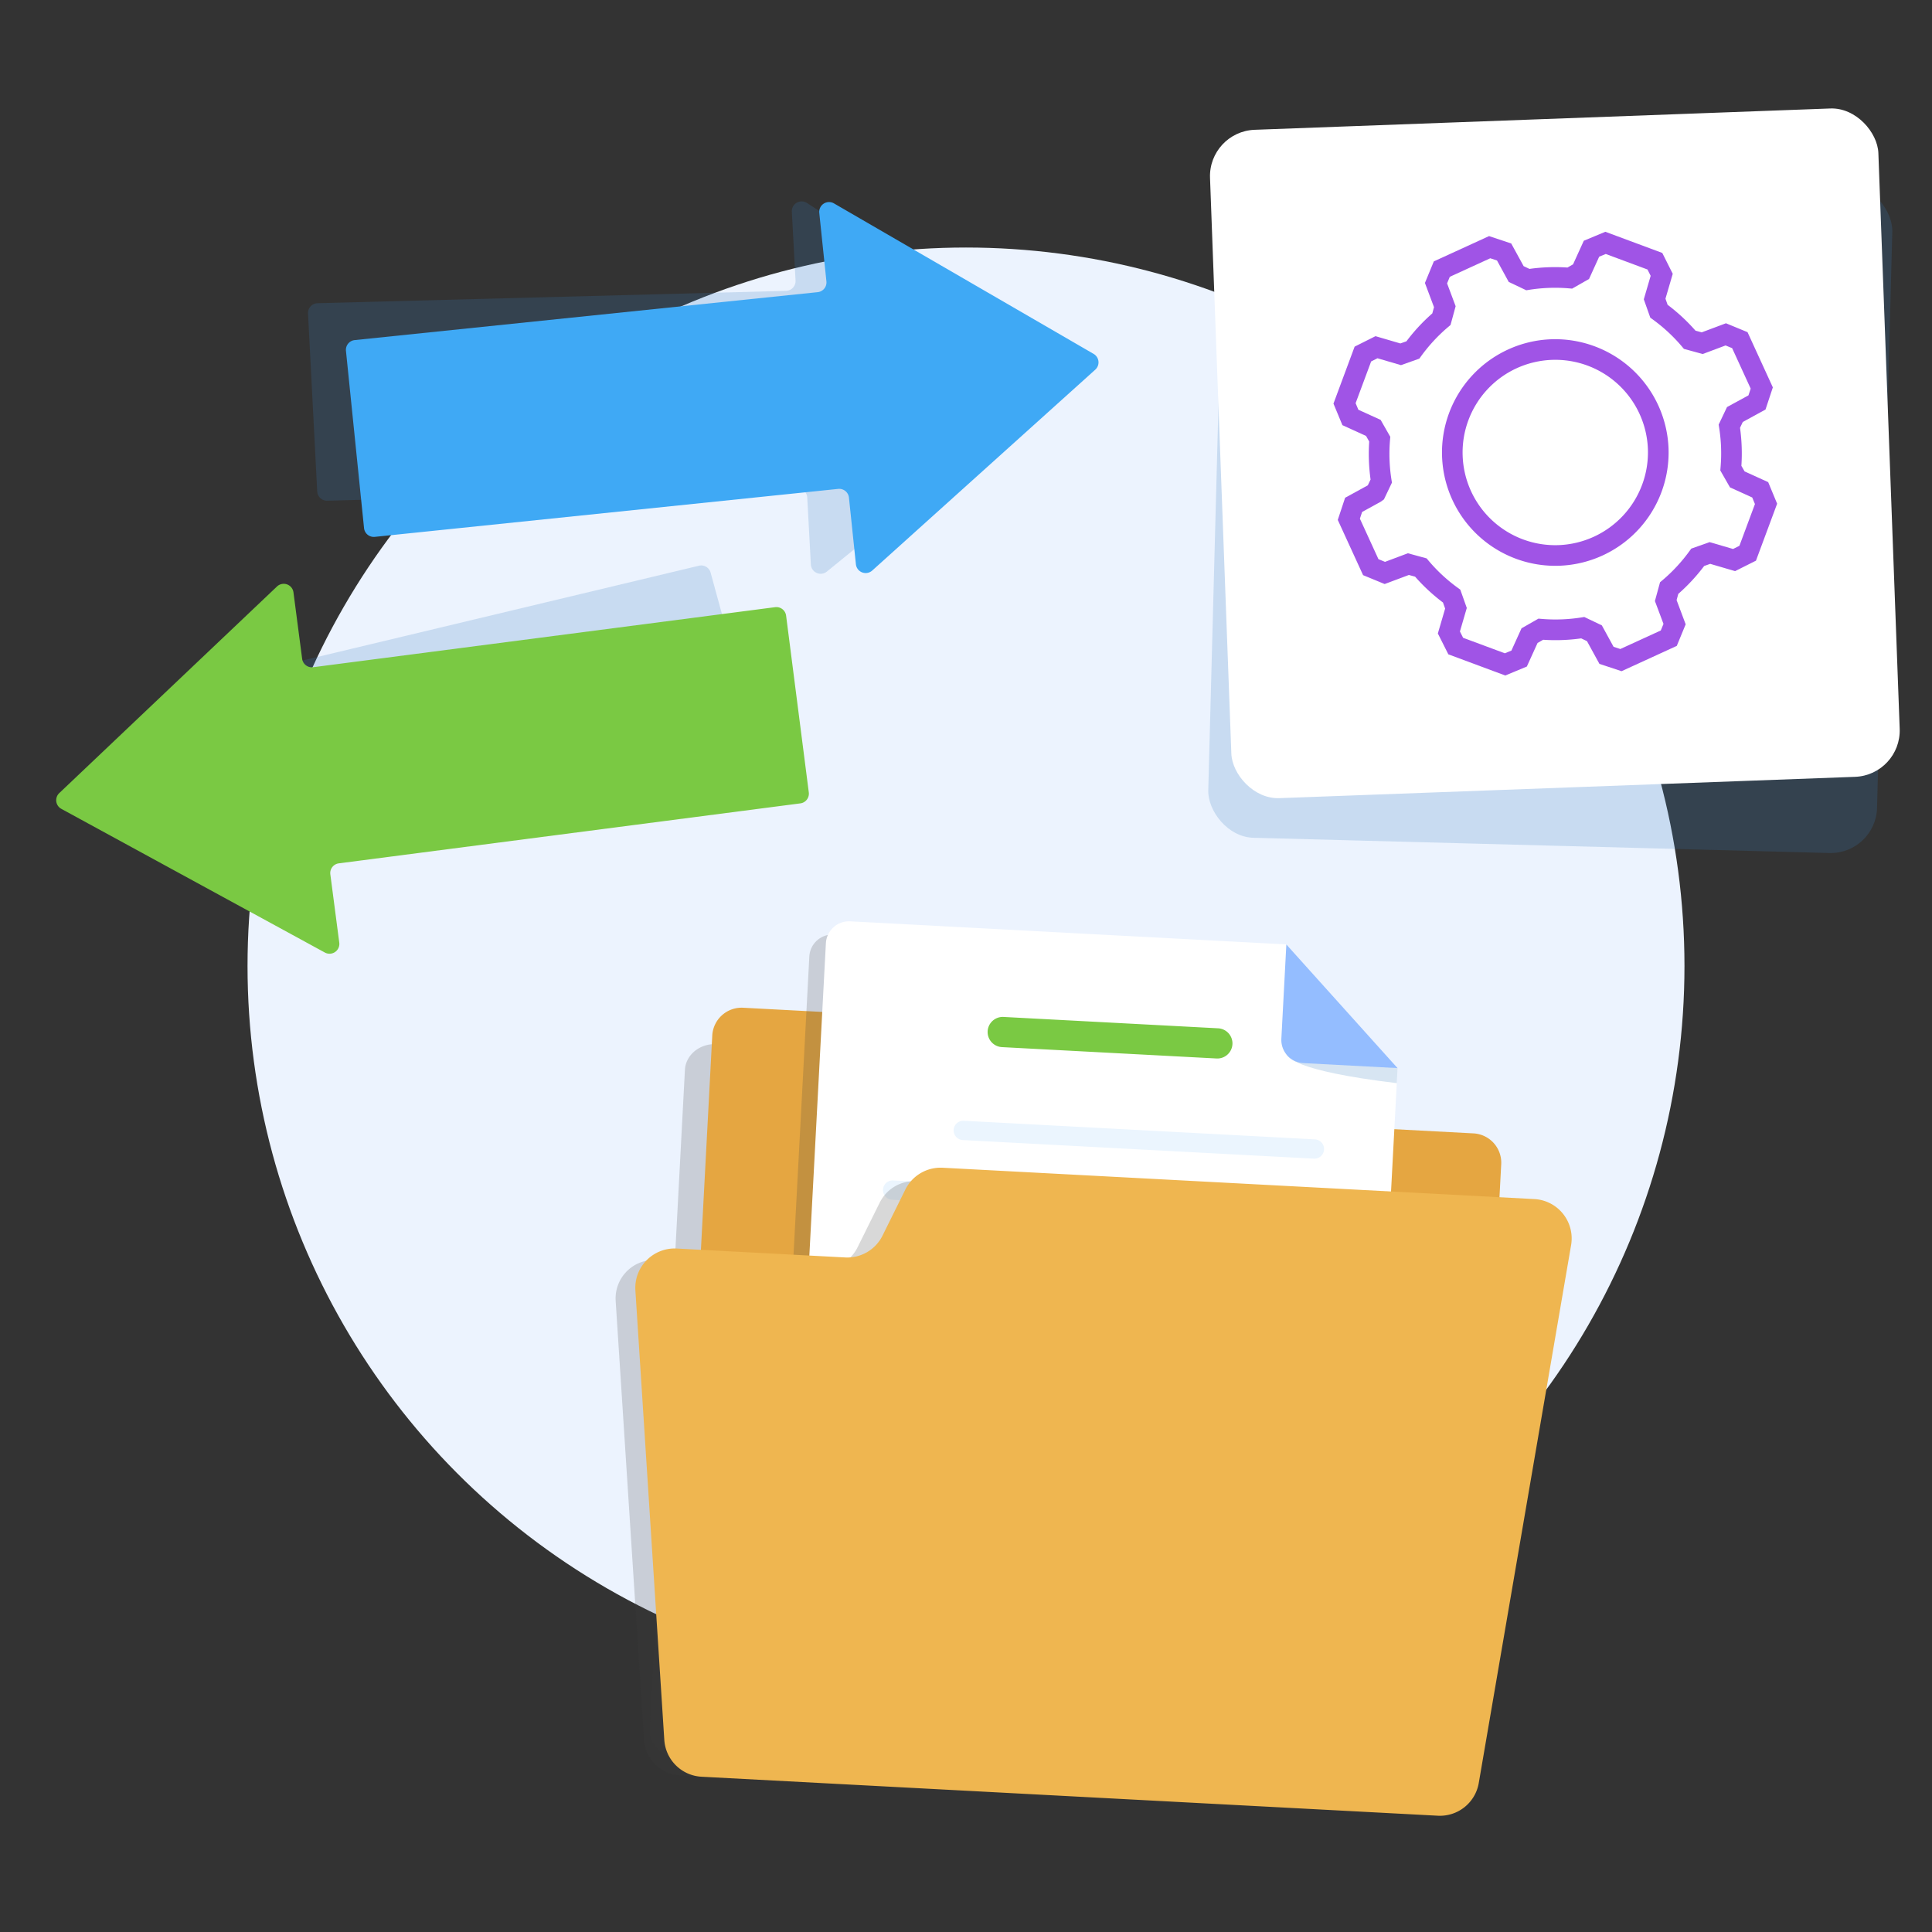<svg xmlns="http://www.w3.org/2000/svg" viewBox="0 0 500 500">
  <rect x="0" y="0" width="500" height="500" fill="#333333" stroke="none"/>
  <defs>
    <style>
      .a {
        isolation: isolate;
      }

      .b {
        fill: none;
      }

      .c {
        fill: #ecf3fe;
      }

      .d, .i {
        fill: #3a7ec1;
      }

      .d, .g, .i {
        opacity: 0.2;
      }

      .e {
        fill: #fff;
      }

      .f {
        fill: #a054e6;
      }

      .g {
        fill: #3d3d3d;
      }

      .g, .i {
        mix-blend-mode: multiply;
      }

      .h {
        fill: #e5a641;
      }

      .j {
        fill: #94bdff;
      }

      .k {
        fill: #7ac943;
      }

      .l {
        fill: #ebf5fe;
      }

      .m {
        fill: #d4e8e8;
      }

      .n {
        fill: #efb650;
      }

      .o {
        fill: #3fa9f5;
      }
    </style>
  </defs>
  <g class="a">
    <g>
      <rect class="b" width="500" height="500"/>
      <circle class="c" cx="250" cy="250" r="185.94"/>
      <g>
        <rect class="d" x="314.642" y="45.674" width="173.142" height="173.142" rx="12" transform="translate(3.639 -10.567) rotate(1.516)"/>
        <rect class="e" x="315.939" y="30.831" width="173.142" height="173.142" rx="12" transform="matrix(0.999, -0.037, 0.037, 0.999, -4.056, 14.926)"/>
        <g>
          <path class="f" d="M456.91,105.99l1.9-5.734-6.55-14.294-5.582-2.3L440.4,86.012l-1.606-.438a48.063,48.063,0,0,0-7.217-6.692l-.556-1.581,1.884-6.439-2.708-5.4-14.738-5.479-5.573,2.321-2.78,6.108-1.449.828a47.944,47.944,0,0,0-9.836.352l-1.506-.714L391.1,63.008,385.37,61.1l-14.3,6.55-2.3,5.582L371.12,79.5l-.443,1.611a47.719,47.719,0,0,0-6.693,7.218l-1.574.555L355.977,87l-5.4,2.708L345.1,104.453l2.315,5.578,6.108,2.78.828,1.45a48.32,48.32,0,0,0,.351,9.835l-.713,1.506-5.875,3.217-1.9,5.734,6.55,14.294,5.582,2.3,6.271-2.347,1.606.438a48.015,48.015,0,0,0,7.217,6.692L374,157.5l-1.884,6.439,2.714,5.4,14.738,5.479,5.579-2.321,2.774-6.1,1.449-.828a47.948,47.948,0,0,0,9.842-.358l1.5.72,3.216,5.874,5.729,1.9,14.294-6.55,2.3-5.582-2.347-6.271.438-1.606a48.022,48.022,0,0,0,6.692-7.217l1.569-.555,6.439,1.883,5.4-2.707,5.479-14.744-2.316-5.579-6.107-2.78-.828-1.443a48.33,48.33,0,0,0-.352-9.842l.713-1.506Zm-9.959-.644-2.162,4.542.129.816a42.632,42.632,0,0,1,.365,10.223l-.067.829,2.5,4.375,5.761,2.62.7,1.7-4.017,10.8-1.64.824-6.076-1.776-4.747,1.684-.49.671a42.684,42.684,0,0,1-6.953,7.5l-.634.532-1.329,4.858,2.219,5.923-.7,1.7-10.475,4.8-1.743-.577-3.037-5.546-4.542-2.167-.816.128a42.745,42.745,0,0,1-10.228.366l-.823-.068-4.376,2.5-2.619,5.767-1.7.7-10.8-4.011-.823-1.64,1.775-6.077-1.683-4.746-.672-.49a42.634,42.634,0,0,1-7.5-6.959l-.532-.634-4.852-1.329-5.924,2.224-1.7-.7-4.8-10.475.577-1.744,4.793-2.627.85-.615,2.071-4.342-.129-.816a42.632,42.632,0,0,1-.365-10.223l.067-.829-2.5-4.375-5.761-2.62-.71-1.7,4.017-10.8,1.64-.824L362.57,94.5l4.747-1.684.49-.671a42.7,42.7,0,0,1,6.953-7.5l.633-.537,1.324-4.858-2.212-5.912.7-1.7,10.475-4.8,1.744.578,3.036,5.546L395,75.122l.816-.128a42.684,42.684,0,0,1,10.223-.366l.829.068,4.375-2.5,2.625-5.767,1.7-.7,10.8,4.017.823,1.64-1.775,6.076,1.678,4.747.671.49a42.683,42.683,0,0,1,7.5,6.959l.532.633,4.858,1.33,5.923-2.219,1.7.7,4.8,10.474-.577,1.744Z"/>
          <path class="f" d="M401.383,87.805a29.324,29.324,0,1,0,30.432,28.22A29.377,29.377,0,0,0,401.383,87.805Zm1.966,53.274a23.987,23.987,0,1,1,23.127-24.857A24.032,24.032,0,0,1,403.349,141.079Z"/>
        </g>
      </g>
      <g>
        <path class="g" d="M381.5,309.087l-7.908,149.289c-.206,3.9-3.832,6.863-8.1,6.637L175.6,454.955c-4.272-.226-7.585-3.557-7.379-7.456l9.037-170.606c.206-3.9,3.854-6.881,8.126-6.655l42.658,2.26a7.941,7.941,0,0,1,6.407,3.713l9.063,15.108a7.889,7.889,0,0,0,6.407,3.713l124.221,6.58C378.412,301.838,381.7,305.188,381.5,309.087Z"/>
        <path class="h" d="M388.521,301.164,380.2,458.353a7.584,7.584,0,0,1-8.124,7.009L182.187,455.3a7.6,7.6,0,0,1-7.36-7.829l9.515-179.632a7.62,7.62,0,0,1,8.146-7.029l42.657,2.26a7.826,7.826,0,0,1,6.4,3.891l9.022,15.879a7.78,7.78,0,0,0,6.4,3.892l124.221,6.579A7.6,7.6,0,0,1,388.521,301.164Z"/>
        <g>
          <g>
            <path class="g" d="M357.407,279.846,349.486,429.4a6.006,6.006,0,0,1-6.3,5.664l-137.282-7.271a6.006,6.006,0,0,1-5.664-6.3l9.214-173.964a6.007,6.007,0,0,1,6.3-5.664l112.867,5.978,9.26,10.3,9.9,11Z"/>
            <path class="e" d="M361.691,276.415,353.77,425.97a6.007,6.007,0,0,1-6.3,5.664L210.19,424.363a6.007,6.007,0,0,1-5.664-6.3L213.74,244.1a6.006,6.006,0,0,1,6.3-5.664l112.867,5.978,9.26,10.3,9.9,11Z"/>
            <path class="i" d="M332.892,272.829c.492.551,1.178,4.2,28.59,7.49l.207-3.905Z"/>
            <path class="j" d="M331.614,268.827a6.006,6.006,0,0,0,5.663,6.3l24.412,1.293-28.782-32Z"/>
          </g>
          <path class="k" d="M314.841,273.935,259.3,270.993a3.921,3.921,0,0,1-3.7-4.111h0a3.921,3.921,0,0,1,4.111-3.7l55.544,2.942a3.921,3.921,0,0,1,3.7,4.111h0A3.92,3.92,0,0,1,314.841,273.935Z"/>
          <path class="l" d="M340.038,299.859l-90.87-4.813a2.507,2.507,0,0,1-2.364-2.628h0a2.507,2.507,0,0,1,2.628-2.364l90.87,4.813a2.508,2.508,0,0,1,2.364,2.628h0A2.507,2.507,0,0,1,340.038,299.859Z"/>
          <path class="l" d="M338.921,316.211l-108.035-5.722a2.507,2.507,0,0,1-2.363-2.629h0a2.506,2.506,0,0,1,2.628-2.363l108.034,5.722a2.507,2.507,0,0,1,2.364,2.628h0A2.507,2.507,0,0,1,338.921,316.211Z"/>
          <path class="m" d="M338.3,332.589l-108.285-5.736a2.506,2.506,0,0,1-2.363-2.628h0a2.507,2.507,0,0,1,2.628-2.364L338.568,327.6a2.507,2.507,0,0,1,2.364,2.628h0A2.506,2.506,0,0,1,338.3,332.589Z"/>
          <rect class="m" x="272.982" y="294.409" width="4.999" height="97.521" rx="2.317" transform="translate(-81.778 600.114) rotate(-86.968)"/>
          <path class="m" d="M336.321,365.305l-108.035-5.722a2.507,2.507,0,0,1-2.364-2.628h0a2.507,2.507,0,0,1,2.628-2.364l108.035,5.722a2.508,2.508,0,0,1,2.364,2.628h0A2.507,2.507,0,0,1,336.321,365.305Z"/>
          <path class="m" d="M335.7,381.683l-93.816-4.969a2.506,2.506,0,0,1-2.363-2.628h0a2.507,2.507,0,0,1,2.628-2.364l93.815,4.969a2.507,2.507,0,0,1,2.364,2.629h0A2.507,2.507,0,0,1,335.7,381.683Z"/>
          <path class="m" d="M334.837,398.048l-108.285-5.735a2.507,2.507,0,0,1-2.363-2.628h0a2.506,2.506,0,0,1,2.628-2.364L335.1,393.056a2.507,2.507,0,0,1,2.364,2.628h0A2.507,2.507,0,0,1,334.837,398.048Z"/>
        </g>
        <path class="g" d="M396.293,325.251l-23.374,135.9a9.967,9.967,0,0,1-10.358,8.252L176.1,459.525a9.967,9.967,0,0,1-9.428-9.3l-7.338-113.556a9.96,9.96,0,0,1,10.481-10.575l42.639,2.258a9.976,9.976,0,0,0,9.468-5.522l5.761-11.615a9.976,9.976,0,0,1,9.467-5.522l149.836,7.936A9.961,9.961,0,0,1,396.293,325.251Z"/>
        <path class="n" d="M406.6,322.225,382.7,461.452a10.2,10.2,0,0,1-10.587,8.455L181.557,459.814a10.2,10.2,0,0,1-9.635-9.526l-7.484-116.335a10.194,10.194,0,0,1,10.713-10.834l43.576,2.308a10.194,10.194,0,0,0,9.676-5.659l5.89-11.9a10.194,10.194,0,0,1,9.675-5.659L397.1,310.32A10.2,10.2,0,0,1,406.6,322.225Z"/>
      </g>
      <g>
        <path class="i" d="M79.717,81.132l2.377,46.05a2.54,2.54,0,0,0,2.674,2.4l121.477-3.2a2.538,2.538,0,0,1,2.672,2.4l.934,17.309a2.54,2.54,0,0,0,4.139,1.833l60.247-49.03a2.539,2.539,0,0,0-.222-4.1L208.843,52.53a2.539,2.539,0,0,0-3.917,2.268l.96,17.8a2.541,2.541,0,0,1-2.4,2.673l-121.371,3.2A2.538,2.538,0,0,0,79.717,81.132Z"/>
        <path class="o" d="M89.535,90.8l4.678,45.873A2.538,2.538,0,0,0,97,138.94l119.919-12.414a2.538,2.538,0,0,1,2.789,2.262l1.8,17.241a2.54,2.54,0,0,0,4.226,1.624l57.719-51.982a2.54,2.54,0,0,0-.426-4.084l-67.2-38.951a2.54,2.54,0,0,0-3.8,2.461l1.849,17.725a2.54,2.54,0,0,1-2.262,2.79L91.8,88.015A2.54,2.54,0,0,0,89.535,90.8Z"/>
        <path class="i" d="M67.041,170.905a2.553,2.553,0,0,0,2.98,2.013l110.96-26.532a2.541,2.541,0,0,1,2.981,2.013l13.113,47.915a2.524,2.524,0,0,1-2.006,2.968L79.783,223.17a2.523,2.523,0,0,0-2.006,2.968l3.389,17.5c.408,2.039,2.454-3.86.571-4.745L47.431,222.852l19.026-55Z"/>
        <path class="k" d="M209.316,205.072l-5.872-45.736a2.539,2.539,0,0,0-2.848-2.2L81.041,172.677a2.541,2.541,0,0,1-2.847-2.189L75.947,153.3a2.539,2.539,0,0,0-4.266-1.512L15.336,205.255a2.54,2.54,0,0,0,.532,4.072l68.2,37.186a2.54,2.54,0,0,0,3.734-2.559l-2.311-17.672a2.541,2.541,0,0,1,2.189-2.847l119.45-15.522A2.538,2.538,0,0,0,209.316,205.072Z"/>
      </g>
    </g>
  </g>
</svg>
